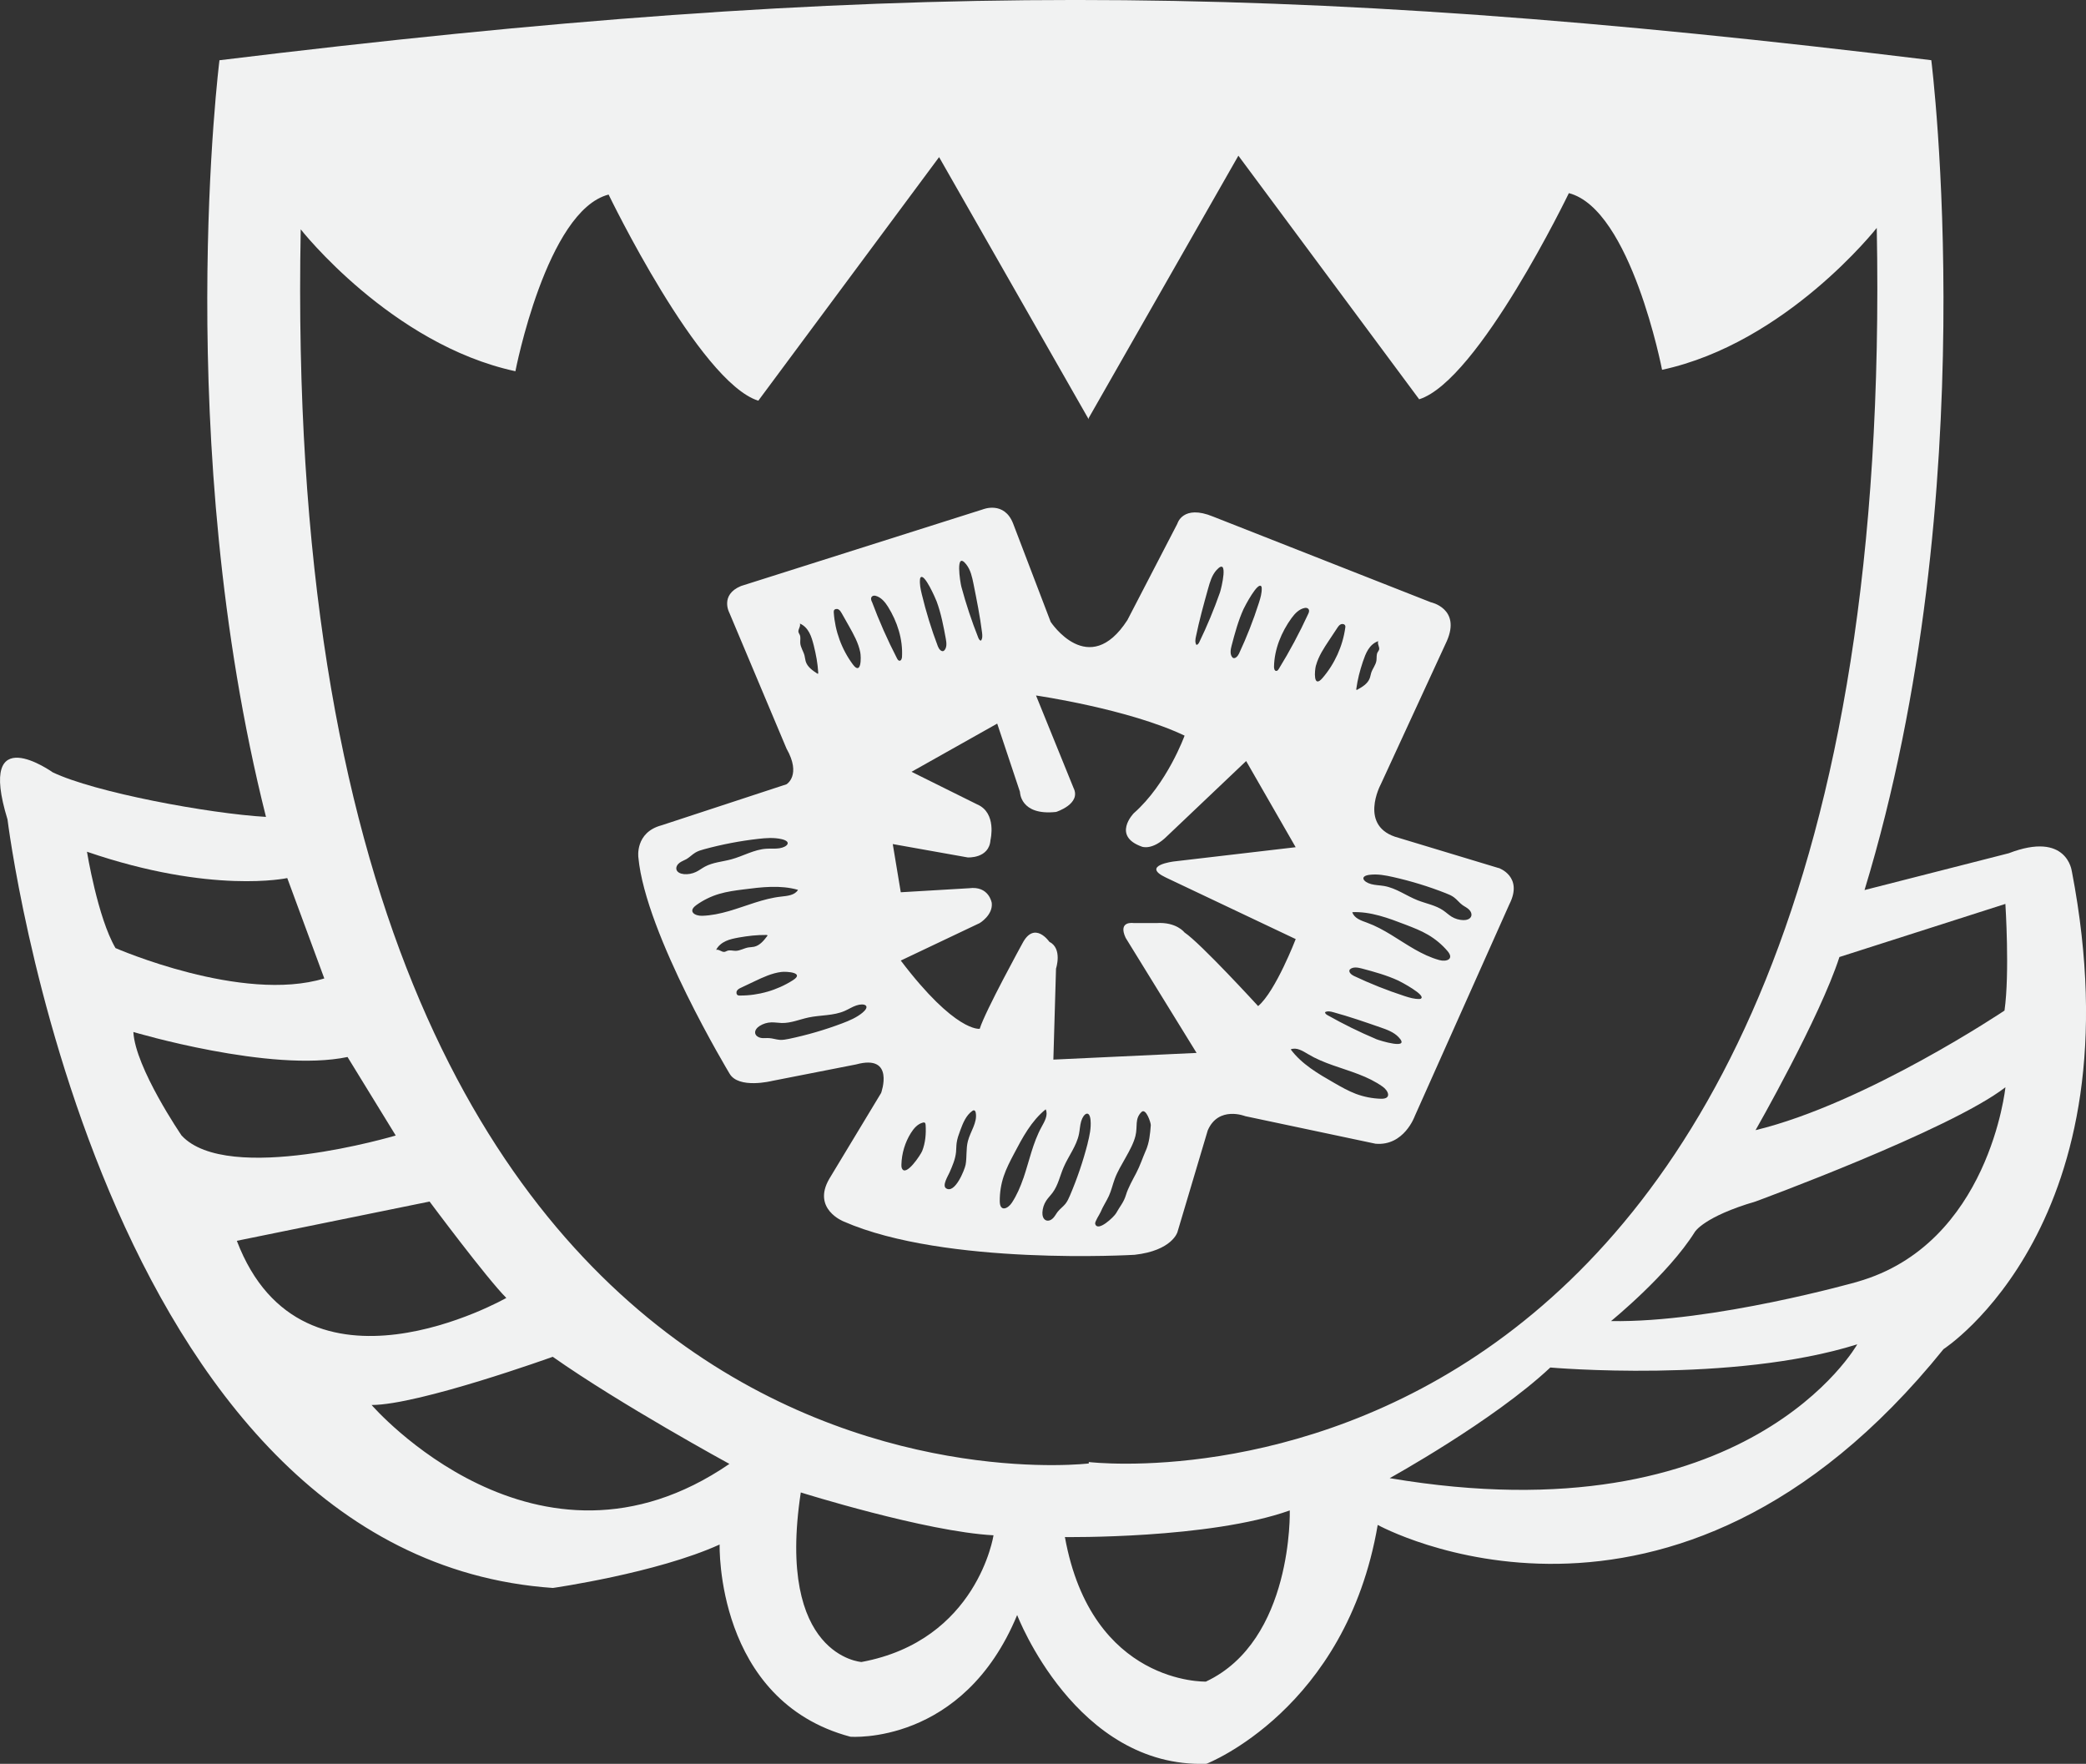 <?xml version="1.0" encoding="UTF-8"?>
<svg id="Layer_2" data-name="Layer 2" xmlns="http://www.w3.org/2000/svg" viewBox="0 0 424.6 359.01">
  <rect x="0" y="0" width="424.6" height="359.01" fill="#333333" stroke="none"/>
  <defs>
    <style>
      .cls-1 {
        fill: #f1f2f2;
      }
    </style>
  </defs>
  <g id="Layer_1-2" data-name="Layer 1">
    <path class="cls-1" d="M421.71,177.34s-.92-8.26-12.84-3.67l-29.35,7.49c24.67-81.01,13.59-168.91,13.59-168.91C259.15-4.09,178.63-4.09,44.67,12.26c0,0-9.77,77.5,9.47,154.01-11.64-.67-34.96-5-43.44-9.09,0,0-15.52-11.07-9.17,9.61,0,0,18.35,150,111.01,156.42,0,0,21.1-3.01,33.94-8.84,0,0-.92,31.78,26.61,39.12,0,0,22.94,1.83,33.95-24.77,0,0,11.93,31.19,38.53,30.28,0,0,28.44-11.01,34.86-48.62,0,0,59.69,33.03,115.17-35.78,0,0,39.88-25.69,26.12-97.25ZM17.7,173.36c25.43,8.72,40.77,5.36,40.77,5.36l7.54,20.43c-16.71,5.09-42.5-6.18-42.5-6.18-3.63-6.18-5.81-19.62-5.81-19.62ZM27.15,210.05s27.97,8.35,43.59,5.09l9.81,15.98s-34.15,10.17-43.59,0c0,0-9.44-13.8-9.81-21.07ZM48.21,252.55l39.23-7.99s11.62,15.62,15.62,19.62c0,0-41.41,23.61-54.85-11.62ZM75.64,285.97c9.63,0,36.87-9.81,36.87-9.81,13.92,9.79,35.96,21.8,35.96,21.8-39.23,26.88-72.83-11.99-72.83-11.99ZM175.35,338.28s-17.44-1.09-12.35-34.51c0,0,25.43,7.99,39.23,8.72,0,0-3.27,21.43-26.88,25.79ZM245.46,342.27s-23.25.73-28.7-29.42c0,0,29.42.42,45.77-5.42,0,0,.73,26.49-17.07,34.84ZM221.62,297.58v.29S56.03,318.02,61.21,46.68c0,0,18.4,23.43,43.7,28.88,0,0,6.32-32.69,18.97-35.96,0,0,18.4,38.14,30.47,41.96l36.8-49.58,30.45,53.36v-.25l30.47-53.4,36.8,49.58c12.07-3.81,30.47-41.96,30.47-41.96,12.65,3.27,18.97,35.96,18.97,35.96,25.3-5.45,43.7-28.88,43.7-28.88,5.14,269.65-158.35,251.43-160.39,251.19ZM282.87,300.86s21.07-11.62,32.69-22.52c0,0,37.05,3.27,62.48-4.72,0,0-22.16,39.59-95.17,27.24ZM378.05,260.9s-29.42,8.35-50.13,7.99c0,0,11.62-9.44,17.07-18.16,0,0,1.82-3.09,12.35-6.18,0,0,39.59-14.53,50.86-23.25,0,0-3.27,31.97-30.15,39.59ZM408.01,205.69s-28.15,18.89-50.67,24.34c0,0,13.08-22.88,17.07-35.24l33.78-10.81s.91,14.08-.18,21.71Z"/>
    <path class="cls-1" d="M305.03,176.68l-20.34-6.15c-8.35-2.18-3.63-10.9-3.63-10.9l13.44-29.15c2.91-6.63-3.27-7.9-3.27-7.9l-44.32-17.44c-6.18-2.54-7.26,1.45-7.26,1.45l-10.17,19.62c-7.87,12.17-15.62.36-15.62.36l-7.63-19.98c-1.82-4.72-6.18-2.91-6.18-2.91l-49.23,15.6c-4.36,1.82-2.35,5.47-2.35,5.47l11.62,27.61c3.09,5.45,0,7.27,0,7.27l-25.43,8.35c-5.45,1.45-4.72,6.54-4.72,6.54,1.45,15.62,18.53,43.95,18.53,43.95,1.82,3.27,8.72,1.53,8.72,1.53l17.07-3.35c7.99-2.18,5.09,5.81,5.09,5.81l-10.53,17.44c-3.63,6.18,2.91,8.72,2.91,8.72,20.71,9.08,59.21,6.78,59.21,6.78,7.63-.85,8.72-4.6,8.72-4.6l6.17-20.71c2.18-5.09,7.63-2.91,7.63-2.91l26.52,5.61c5.81.52,7.99-5.61,7.99-5.61l19.25-43.11c2.91-5.7-2.18-7.41-2.18-7.41ZM169.73,124.29c.12-.34.6-.43.92-.26s.51.5.69.81c.49.87.98,1.74,1.47,2.6.95,1.69,1.91,3.41,2.29,5.31.21,1.07.23,4.83-1.51,2.48-2.27-3.06-3.63-6.78-3.88-10.58,0-.12-.01-.25.03-.36ZM162.8,126.92c.85.33,1.5,1.05,1.93,1.85.43.8.67,1.69.9,2.57.48,1.93.8,3.62.92,5.6,0,.1-.04.23-.13.2-1.01-.65-2.1-1.4-2.43-2.55-.11-.38-.13-.77-.23-1.15-.22-.88-.81-1.66-.87-2.56-.04-.57.13-1.18-.11-1.69-.08-.17-.2-.32-.25-.51-.15-.59.51-1.2.28-1.75ZM139.18,177.91c-.62-.06-1.32-.32-1.49-.92-.14-.52.2-1.06.63-1.38.43-.32.96-.49,1.43-.76.64-.38,1.16-.94,1.8-1.32.55-.33,1.17-.51,1.79-.68,3.61-.98,7.29-1.69,11.01-2.11,1.57-.18,3.2-.3,4.75.06,2.12.49,1.21,1.6-.47,1.86-.87.13-1.76.03-2.64.09-2.49.15-4.73,1.51-7.14,2.16-1.8.49-3.74.6-5.38,1.49-.62.34-1.18.78-1.82,1.08-.76.36-1.62.51-2.46.44ZM141.72,184.23c1.42-1.02,3.01-1.8,4.68-2.29,1.59-.47,3.24-.69,4.88-.9,3.71-.48,7.55-.95,11.15.08-.64,1.1-2.14,1.23-3.41,1.37-3.7.4-7.14,1.94-10.68,2.96-1.77.51-3.56.89-5.41.95-1.5.05-2.99-.89-1.2-2.17ZM148.02,193.53c-.18.07-.34.18-.52.21-.6.11-1.16-.6-1.73-.4.39-.82,1.15-1.42,1.98-1.8s1.73-.55,2.63-.72c1.96-.34,3.66-.54,5.65-.52.1,0,.23.06.19.15-.72.96-1.54,1.99-2.72,2.25-.38.08-.78.08-1.17.14-.89.15-1.71.69-2.61.69-.57,0-1.16-.21-1.7,0ZM150.57,202.63c-.12,0-.25,0-.36-.05-.33-.14-.39-.62-.2-.93s.53-.48.86-.63c.9-.43,1.8-.85,2.7-1.28,1.75-.83,3.54-1.67,5.46-1.91,1.08-.13,4.84.11,2.37,1.68-3.21,2.05-7.02,3.15-10.83,3.12ZM175.6,206.09c-1.22,1.02-2.73,1.66-4.2,2.21-3.5,1.32-7.1,2.37-10.77,3.14-.63.13-1.26.25-1.9.21-.74-.05-1.46-.32-2.21-.36-.54-.03-1.08.06-1.61-.03-.53-.09-1.08-.42-1.19-.94-.12-.61.38-1.17.9-1.5.71-.45,1.55-.71,2.39-.73.71-.02,1.41.11,2.12.13,1.87.04,3.64-.74,5.47-1.13,2.44-.51,5.05-.33,7.34-1.33.81-.35,1.56-.85,2.39-1.12,1.61-.53,2.94.04,1.27,1.44ZM276.07,140.22c.27-1.97.71-3.63,1.33-5.52.3-.86.6-1.73,1.09-2.5s1.19-1.43,2.06-1.7c-.28.54.34,1.2.15,1.77-.06.18-.2.32-.29.49-.28.5-.16,1.11-.24,1.68-.13.9-.78,1.63-1.06,2.49-.12.37-.17.77-.31,1.13-.42,1.13-1.56,1.79-2.62,2.37-.09.03-.13-.11-.12-.21ZM267.87,135.43c.51-1.87,1.6-3.51,2.67-5.12l1.65-2.49c.2-.3.42-.62.75-.76.33-.14.8-.02.89.33.03.12.02.24,0,.36-.52,3.77-2.16,7.38-4.65,10.27-1.91,2.21-1.61-1.53-1.32-2.59ZM262.93,125.75c.65-.89,1.55-1.83,2.7-2.02.3-.05.64.06.77.33.14.28.01.62-.12.9-1.77,3.84-3.76,7.57-5.98,11.18-.12.2-.29.43-.52.42-.35,0-.46-.47-.46-.82.06-3.59,1.49-7.08,3.6-9.98ZM250.69,131.42c.66-2.53,1.35-5.08,2.43-7.46.23-.5,2.96-5.74,3.63-4.58.05.09.06.2.07.3.04,1.03-.26,2.03-.57,3.01-1.13,3.54-2.49,7-4.06,10.36-.25.53-.82,1.15-1.29.81-.6-.61-.43-1.62-.21-2.45ZM243.43,129.57c.67-3.28,1.57-6.52,2.47-9.75.38-1.35.78-2.76,1.73-3.8,2.55-2.78.97,3.76.69,4.57-1.21,3.45-2.62,6.83-4.21,10.12-.12.25-.31.55-.59.54-.31-.49-.21-1.12-.09-1.69ZM196.7,114.91c.87,1.1,1.17,2.54,1.45,3.91.66,3.29,1.32,6.58,1.74,9.9.07.57.13,1.21-.21,1.67-.28-.01-.44-.32-.55-.58-1.35-3.4-2.5-6.87-3.45-10.4-.22-.83-1.31-7.47,1.02-4.51ZM187.27,117.87c.01-.1.03-.21.09-.3.76-1.1,3.1,4.33,3.29,4.84.91,2.46,1.4,5.05,1.87,7.62.16.85.25,1.86-.39,2.43-.5.31-1.02-.36-1.23-.91-1.32-3.47-2.41-7.03-3.28-10.64-.24-1-.46-2.03-.35-3.05ZM177.44,122.44c-.11-.3-.22-.64-.05-.91.15-.26.5-.34.8-.27,1.14.28,1.96,1.28,2.55,2.22,1.9,3.05,3.06,6.63,2.86,10.22-.02.35-.17.81-.52.78-.23-.01-.38-.25-.49-.46-1.94-3.76-3.65-7.63-5.13-11.59ZM187.71,234.27c-.29.74-3.33,5.37-4.13,3.53-.1-.24-.11-.51-.1-.77.06-2.26.73-4.5,1.93-6.42.59-.94,1.37-1.85,2.45-2.12.11-.03.24-.05.34,0,.16.08.2.3.21.48.11,1.79-.04,3.63-.7,5.3ZM197.01,232.27c-.4,1.55-.18,3.2-.46,4.78-.18,1.01-2.18,6.04-3.99,4.81-.83-.57.43-2.55.72-3.23.58-1.33,1.18-2.69,1.32-4.15.06-.61.04-1.22.12-1.82.11-.89.43-1.75.74-2.59.55-1.48,1.17-3.05,2.46-3.96.1-.07.21-.13.33-.12.21.02.32.27.36.48.37,2-1.1,3.83-1.6,5.8ZM208.3,239.82c-.6,1.74-1.32,3.43-2.33,4.97-.82,1.26-2.44,1.93-2.47-.26-.02-1.75.25-3.49.81-5.15.53-1.57,1.3-3.05,2.07-4.51,1.74-3.32,3.55-6.73,6.47-9.08.54,1.16-.22,2.46-.84,3.58-1.79,3.26-2.51,6.96-3.7,10.45ZM221.39,232.73c-.93,3.62-2.14,7.18-3.61,10.62-.25.59-.52,1.18-.92,1.68-.47.58-1.1,1.02-1.56,1.6-.33.42-.57.92-.95,1.31-.38.39-.96.65-1.46.43-.57-.25-.74-.98-.71-1.6.04-.84.31-1.67.77-2.38.39-.59.9-1.09,1.32-1.66,1.11-1.5,1.48-3.41,2.22-5.13.98-2.29,2.63-4.33,3.13-6.77.18-.86.2-1.76.45-2.61.49-1.63,1.72-2.38,1.91-.21.14,1.59-.21,3.18-.6,4.71ZM233.22,234.19c-.68,1.56-1.15,3.05-1.93,4.54-.69,1.32-1.69,3.09-2.09,4.45-.46,1.55-1.25,2.36-2.03,3.77-.38.69-3.77,3.95-4.25,2.14-.11-.42.92-1.95,1.1-2.38.47-1.15,1.17-2.17,1.69-3.29.51-1.12.77-2.33,1.2-3.49,1-2.74,3.52-5.91,4.21-8.74.48-1.95-.2-3.45,1.23-4.86.9-.88,1.92,2.2,1.89,2.69-.13,1.74-.3,3.54-1.01,5.16ZM256.08,204.77s-11.71-12.8-14.98-14.98c0,0-1.63-2.18-5.72-1.91h-4.63s-3.27-.54-1.63,3l14.44,23.43-29.15,1.36.54-18.53s1.36-4.09-1.36-5.45c0,0-3-4.36-5.45.27,0,0-7.63,13.89-8.72,17.44,0,0-4.9.82-16.07-13.89l16.07-7.63s2.72-1.63,2.45-4.09c0,0-.54-3.54-4.63-3l-13.89.82-1.63-9.81,15.26,2.72s4.36.27,4.63-3.54c0,0,1.36-5.53-2.72-7.26l-13.35-6.63,17.44-9.81,4.63,13.89s0,4.9,7.36,4.09c0,0,5.18-1.63,3.54-4.9l-7.63-18.8s18.8,2.72,30.24,8.17c0,0-3.54,9.81-10.35,15.8,0,0-4.52,4.63,1.69,6.81,0,0,2.13.82,5.12-2.18l16.07-15.26,10.08,17.54-24.79,2.9s-6.81.82-1.63,3.27l26.43,12.53s-4.09,10.63-7.63,13.62ZM281.09,223.64c-1.74-.05-3.48-.39-5.11-1-1.55-.59-2.99-1.41-4.43-2.24-3.25-1.86-6.59-3.8-8.83-6.81,1.18-.49,2.45.32,3.54.97,3.19,1.92,6.86,2.77,10.3,4.1,1.72.66,3.38,1.45,4.88,2.52,1.22.87,1.84,2.52-.35,2.46ZM280.06,211.47c-3.37-1.42-6.65-3.04-9.84-4.84-.25-.14-.53-.34-.5-.62.51-.27,1.13-.14,1.69.02,3.23.88,6.4,1.98,9.57,3.08,1.33.46,2.71.96,3.68,1.97,2.62,2.72-3.81.73-4.61.4ZM289.22,203.27c-.09.05-.2.06-.31.06-1.03.03-2.03-.27-3.01-.59-3.53-1.15-6.99-2.52-10.34-4.11-.53-.25-1.15-.82-.81-1.3.61-.6,1.62-.42,2.45-.2,2.53.67,5.07,1.37,7.45,2.47.49.23,5.72,2.99,4.56,3.66ZM292.96,195.41c-1.78-.49-3.43-1.29-5.03-2.2-3.2-1.83-6.18-4.14-9.68-5.41-1.2-.43-2.63-.91-2.99-2.14,3.74-.16,7.36,1.21,10.85,2.55,1.55.6,3.1,1.19,4.53,2.03,1.51.88,2.87,2.01,4,3.34,1.43,1.67-.24,2.23-1.68,1.83ZM299.45,186.52c-.23.58-.96.77-1.58.76-.84-.02-1.68-.26-2.4-.7-.6-.37-1.11-.87-1.7-1.27-1.54-1.06-3.45-1.38-5.19-2.06-2.32-.91-4.4-2.5-6.86-2.92-.87-.15-1.77-.15-2.62-.38-1.64-.44-2.43-1.65-.27-1.9,1.58-.19,3.19.11,4.73.46,3.65.82,7.24,1.92,10.72,3.29.6.23,1.2.48,1.71.87.6.45,1.05,1.07,1.65,1.51.43.32.94.54,1.33.91.4.36.68.94.48,1.44Z"/>
  </g>
</svg>